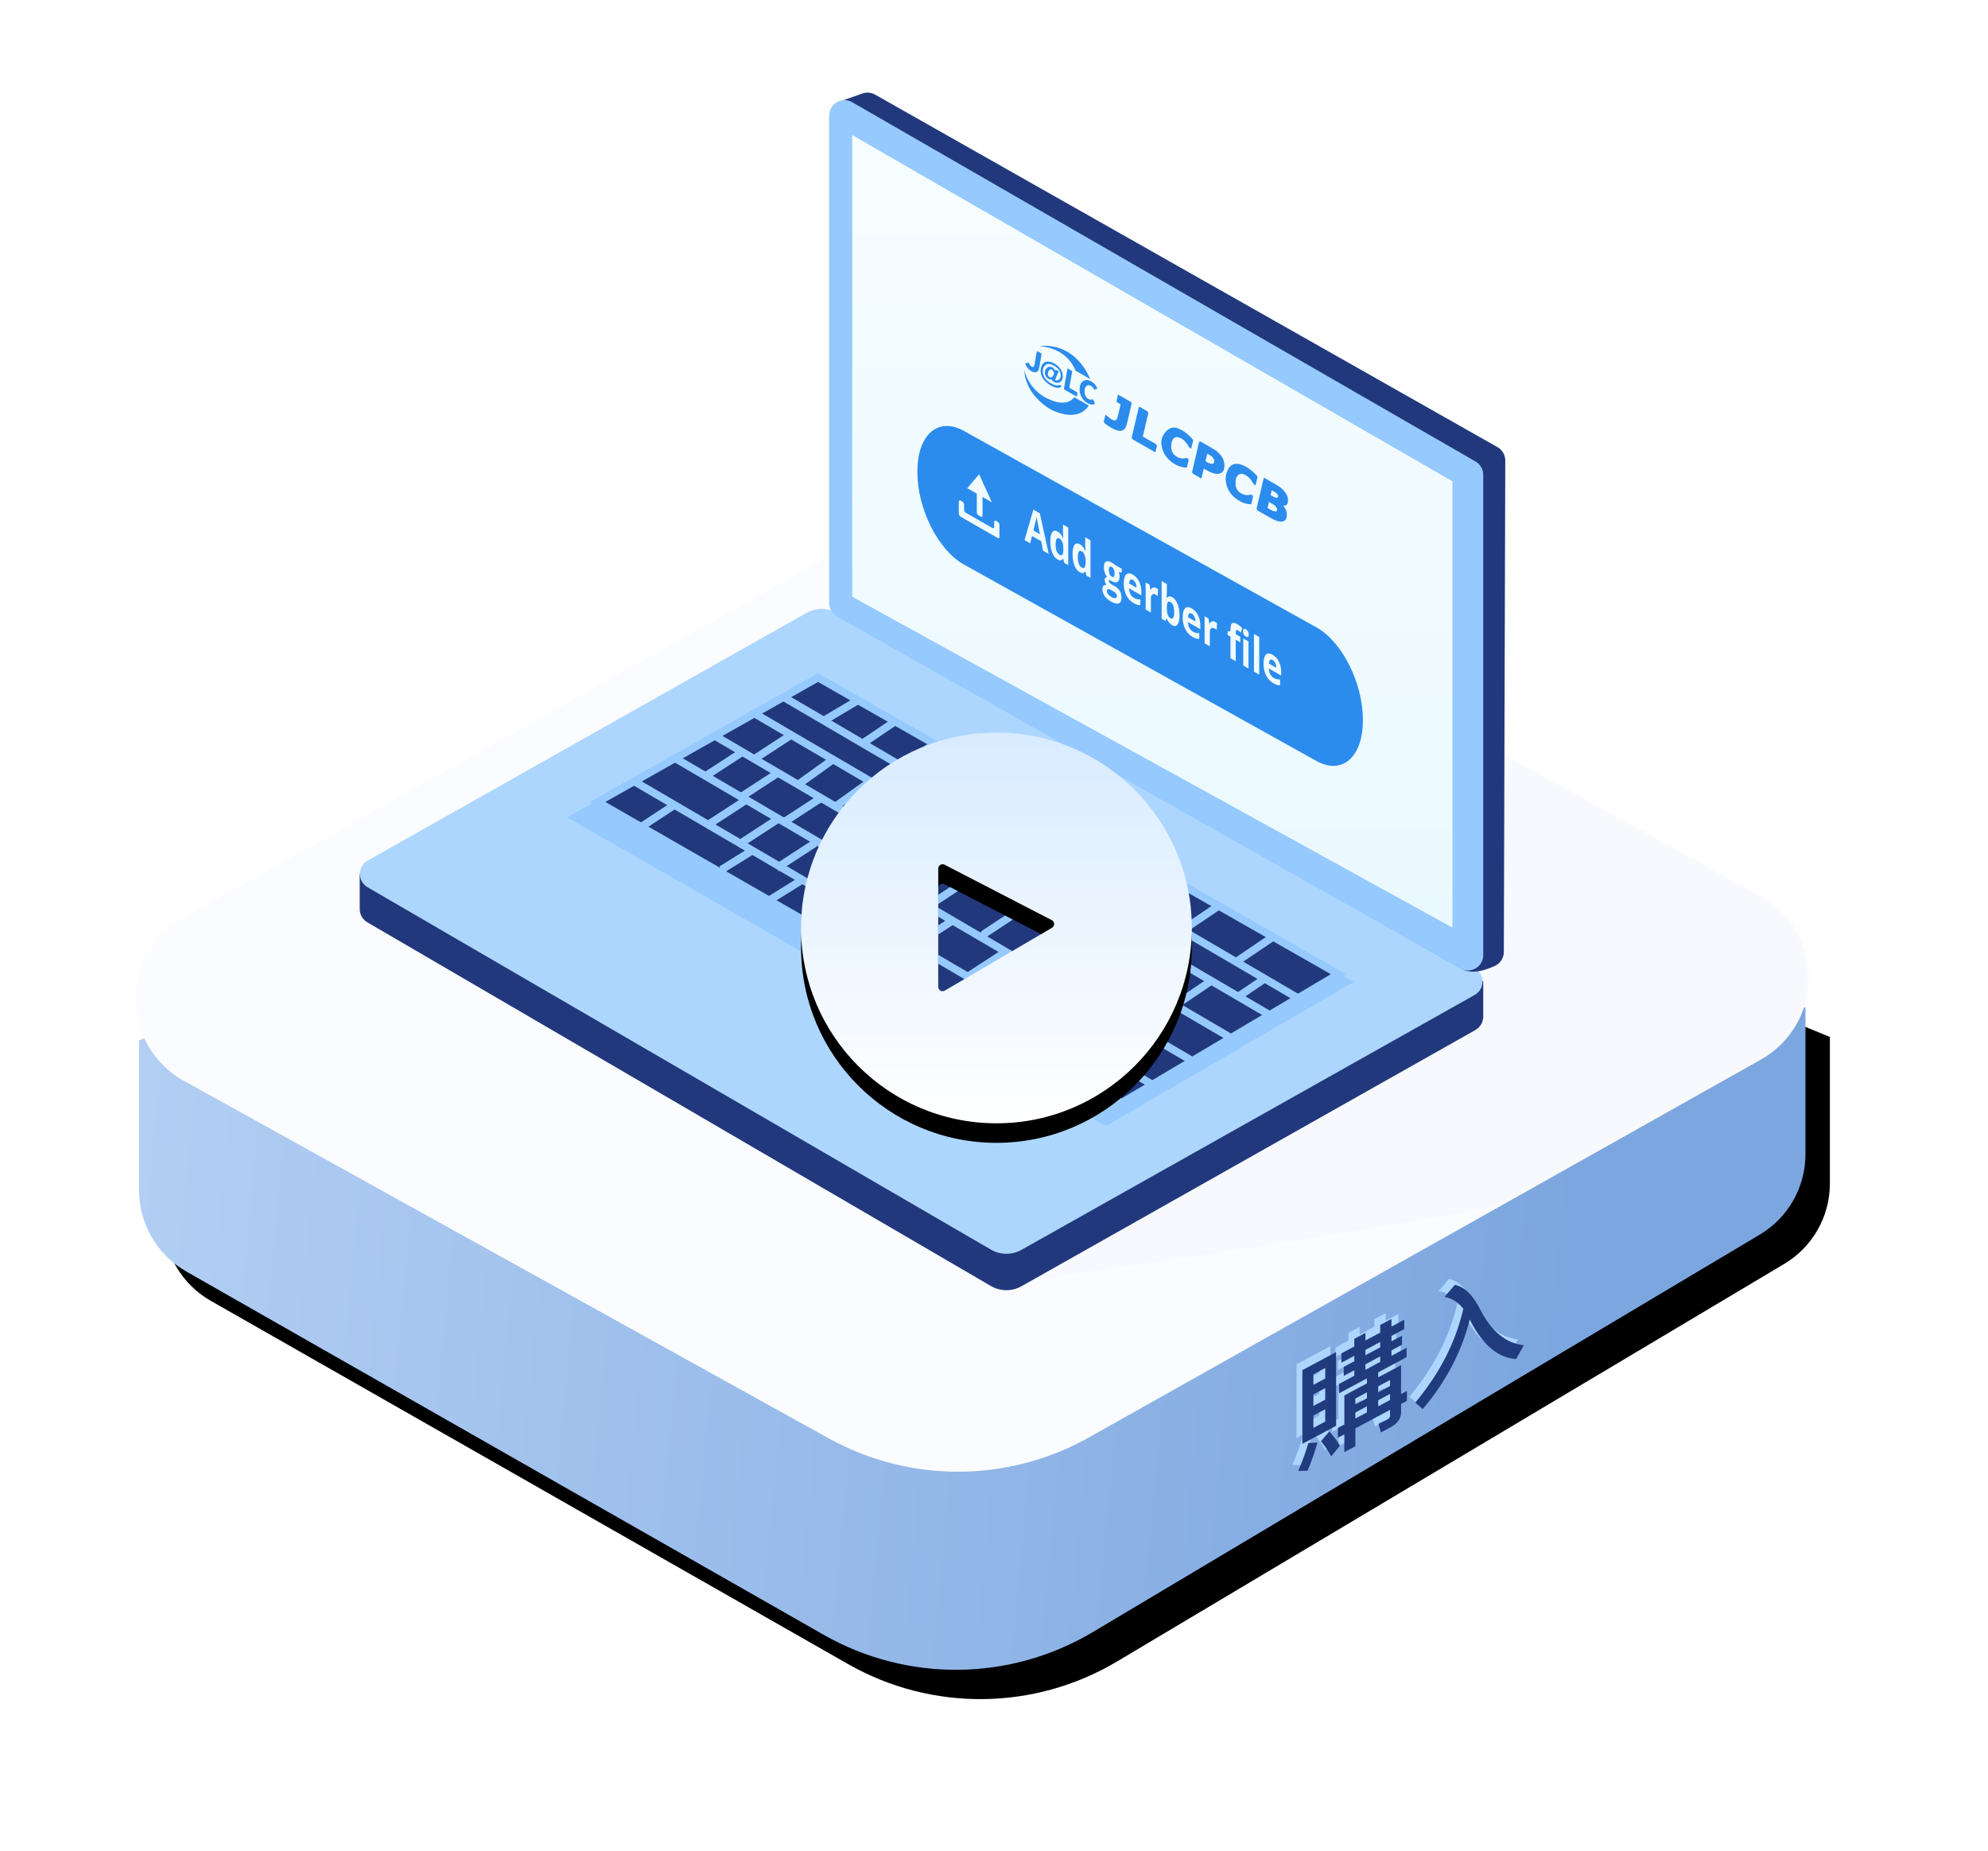 <?xml version="1.0" encoding="UTF-8"?>
<svg width="407px" height="379px" viewBox="0 0 407 379" version="1.1" xmlns="http://www.w3.org/2000/svg" xmlns:xlink="http://www.w3.org/1999/xlink">
    <!-- Generator: Sketch 60 (88103) - https://sketch.com -->
    <title>hdpi/xiadan</title>
    <desc>Created with Sketch.</desc>
    <defs>
        <filter x="-10.2%" y="-11.7%" width="122.4%" height="129.4%" filterUnits="objectBoundingBox" id="filter-1">
            <feOffset dx="0" dy="0" in="SourceAlpha" result="shadowOffsetOuter1"></feOffset>
            <feGaussianBlur stdDeviation="10" in="shadowOffsetOuter1" result="shadowBlurOuter1"></feGaussianBlur>
            <feColorMatrix values="0 0 0 0 0.231   0 0 0 0 1   0 0 0 0 1  0 0 0 1 0" type="matrix" in="shadowBlurOuter1" result="shadowMatrixOuter1"></feColorMatrix>
            <feMerge>
                <feMergeNode in="shadowMatrixOuter1"></feMergeNode>
                <feMergeNode in="SourceGraphic"></feMergeNode>
            </feMerge>
        </filter>
        <linearGradient x1="0%" y1="50%" x2="85.981%" y2="54.846%" id="linearGradient-2">
            <stop stop-color="#B2CEF3" offset="0%"></stop>
            <stop stop-color="#7CA6DF" offset="100%"></stop>
        </linearGradient>
        <path d="M21.467,147.751 L21.467,117.079 L21.467,117.079 L173.36,50.545 C186.962,44.587 202.4,44.414 216.131,50.066 L362.63,110.371 L362.63,110.371 L362.63,140.39 C362.63,147.136 359.08,153.384 353.286,156.837 L216.706,238.236 C199.777,248.325 178.73,248.528 161.609,238.768 L31.13,164.384 C25.155,160.977 21.467,154.628 21.467,147.751 Z" id="path-3"></path>
        <filter x="-9.8%" y="-13.5%" width="122.6%" height="129.8%" filterUnits="objectBoundingBox" id="filter-4">
            <feOffset dx="5" dy="5" in="SourceAlpha" result="shadowOffsetOuter1"></feOffset>
            <feGaussianBlur stdDeviation="12" in="shadowOffsetOuter1" result="shadowBlurOuter1"></feGaussianBlur>
            <feColorMatrix values="0 0 0 0 0.142   0 0 0 0 0.254   0 0 0 0 0.568  0 0 0 0.3 0" type="matrix" in="shadowBlurOuter1" result="shadowMatrixOuter1"></feColorMatrix>
            <feOffset dx="0" dy="1" in="SourceAlpha" result="shadowOffsetOuter2"></feOffset>
            <feGaussianBlur stdDeviation="2.5" in="shadowOffsetOuter2" result="shadowBlurOuter2"></feGaussianBlur>
            <feColorMatrix values="0 0 0 0 0.522   0 0 0 0 0.602   0 0 0 0 0.765  0 0 0 1 0" type="matrix" in="shadowBlurOuter2" result="shadowMatrixOuter2"></feColorMatrix>
            <feMerge>
                <feMergeNode in="shadowMatrixOuter1"></feMergeNode>
                <feMergeNode in="shadowMatrixOuter2"></feMergeNode>
            </feMerge>
        </filter>
        <path d="M30.563,91.892 L168.123,14.853 C184.616,5.616 204.709,5.549 221.264,14.676 L353.398,87.526 C362.657,92.631 366.025,104.276 360.92,113.536 C359.2,116.656 356.644,119.234 353.539,120.98 L215.941,198.365 C199.392,207.672 179.2,207.732 162.596,198.524 L30.633,125.34 C21.386,120.212 18.047,108.559 23.175,99.311 C24.9,96.2 27.459,93.631 30.563,91.892 Z" id="path-5"></path>
        <filter x="-10.9%" y="-16.1%" width="121.9%" height="132.2%" filterUnits="objectBoundingBox" id="filter-7">
            <feGaussianBlur stdDeviation="6.838" in="SourceGraphic"></feGaussianBlur>
        </filter>
        <linearGradient x1="50%" y1="0%" x2="50%" y2="100%" id="linearGradient-8">
            <stop stop-color="#F6FDFF" offset="0%"></stop>
            <stop stop-color="#EAF9FF" offset="100%"></stop>
        </linearGradient>
        <linearGradient x1="50%" y1="0%" x2="50%" y2="100%" id="linearGradient-9">
            <stop stop-color="#D8EBFF" offset="0%"></stop>
            <stop stop-color="#FFFFFF" offset="100%"></stop>
        </linearGradient>
        <path d="M204,150 C226.091,150 244,167.909 244,190 C244,212.091 226.091,230 204,230 C181.909,230 164,212.091 164,190 C164,167.909 181.909,150 204,150 Z M192.974,176.955 C192.483,176.955 192.085,177.353 192.085,177.844 L192.085,177.844 L192.085,202.066 C192.085,202.224 192.127,202.379 192.207,202.515 C192.455,202.939 193,203.081 193.424,202.832 L193.424,202.832 L215.375,189.964 C215.52,189.879 215.638,189.755 215.715,189.606 C215.94,189.17 215.77,188.634 215.334,188.408 L215.334,188.408 L193.382,177.054 C193.256,176.989 193.116,176.955 192.974,176.955 Z" id="path-10"></path>
        <filter x="-17.5%" y="-12.5%" width="135.0%" height="135.0%" filterUnits="objectBoundingBox" id="filter-11">
            <feOffset dx="0" dy="4" in="SourceAlpha" result="shadowOffsetOuter1"></feOffset>
            <feGaussianBlur stdDeviation="4" in="shadowOffsetOuter1" result="shadowBlurOuter1"></feGaussianBlur>
            <feColorMatrix values="0 0 0 0 0.129   0 0 0 0 0.224   0 0 0 0 0.486  0 0 0 0.5 0" type="matrix" in="shadowBlurOuter1"></feColorMatrix>
        </filter>
    </defs>
    <g id="组件" stroke="none" stroke-width="1" fill="none" fill-rule="evenodd">
        <g id="xiadan">
            <g filter="url(#filter-1)" transform="translate(7, 18)">
                <g id="路径-2" transform="translate(-0, 77.951)">
                    <g id="矩形">
                        <use fill="black" fill-opacity="1" filter="url(#filter-4)" xlink:href="#path-3"></use>
                        <use fill="url(#linearGradient-2)" fill-rule="evenodd" xlink:href="#path-3"></use>
                    </g>
                    <path d="M269.28,198.97 L269.28,195.322 L276.384,191.521 L276.384,192.769 C276.384,193.057 276.168,193.317 275.76,193.535 L274.008,194.376 L274.512,196.147 L276.408,195.132 C277.896,194.336 278.64,193.29 278.64,192.042 L278.64,190.314 L279.84,189.672 L279.84,187.656 L278.64,188.298 L278.64,182.37 L273.96,184.874 L273.96,183.842 L279.768,180.734 L279.768,178.814 L276.672,180.471 L276.672,179.343 L278.832,178.187 L278.832,176.339 L276.672,177.495 L276.672,176.391 L279.288,174.991 L279.288,173.071 L276.672,174.471 L276.672,172.911 L274.368,174.144 L274.368,175.704 L271.344,177.322 L271.344,175.762 L269.064,176.982 L269.064,178.542 L266.424,179.954 L266.424,181.874 L269.064,180.462 L269.064,181.566 L266.904,182.722 L266.904,184.57 L269.064,183.414 L269.064,184.542 L265.944,186.211 L265.944,188.131 L271.656,185.075 L271.656,186.107 L267.024,188.585 L267.024,194.513 L265.704,195.22 L265.704,197.236 L267.024,196.529 L267.024,200.177 L269.28,198.97 Z M265.344,194.788 L265.344,179.692 L258.432,183.391 L258.432,198.487 L265.344,194.788 Z M263.112,185.11 L260.688,186.407 L260.688,184.247 L263.112,182.95 L263.112,185.11 Z M274.368,178.728 L271.344,180.346 L271.344,179.242 L274.368,177.624 L274.368,178.728 Z M274.368,181.704 L271.344,183.322 L271.344,182.194 L274.368,180.576 L274.368,181.704 Z M263.112,189.43 L260.688,190.727 L260.688,188.375 L263.112,187.078 L263.112,189.43 Z M263.112,193.918 L260.688,195.215 L260.688,192.695 L263.112,191.398 L263.112,193.918 Z M276.384,186.625 L273.96,187.922 L273.96,186.698 L276.384,185.401 L276.384,186.625 Z M271.656,189.155 L269.28,190.426 L269.28,189.202 L271.656,187.931 L271.656,189.155 Z M271.656,192.035 L269.28,193.306 L269.28,192.058 L271.656,190.787 L271.656,192.035 Z M276.384,189.505 L273.96,190.802 L273.96,189.554 L276.384,188.257 L276.384,189.505 Z M264.336,201.04 L266.136,198.852 C265.608,197.959 264.888,196.976 263.952,195.941 L262.224,197.946 C263.112,199.006 263.808,200.05 264.336,201.04 Z M259.512,203.981 C260.328,202.008 261,200.089 261.528,198.222 L259.656,198.312 C259.152,200.093 258.456,202.002 257.592,204.024 L259.512,203.981 Z M283.08,191.37 C287.88,185.682 291.072,179.558 292.704,172.997 L292.776,173.174 C295.344,178.232 298.488,180.894 302.208,181.112 L303.768,178.285 C300.168,177.907 297.24,175.538 294.96,171.19 C293.376,168.029 291.6,166.268 289.632,165.929 L287.544,168.39 C289.032,168.65 290.304,169.457 291.384,170.823 C289.8,177.719 286.512,184.11 281.544,190.032 L283.08,191.37 Z" id="購入" fill="#ADD6FF" fill-rule="nonzero"></path>
                    <path d="M270.48,200.17 L270.48,196.522 L277.584,192.721 L277.584,193.969 C277.584,194.257 277.368,194.517 276.96,194.735 L275.208,195.576 L275.712,197.347 L277.608,196.332 C279.096,195.536 279.84,194.49 279.84,193.242 L279.84,191.514 L281.04,190.872 L281.04,188.856 L279.84,189.498 L279.84,183.57 L275.16,186.074 L275.16,185.042 L280.968,181.934 L280.968,180.014 L277.872,181.671 L277.872,180.543 L280.032,179.387 L280.032,177.539 L277.872,178.695 L277.872,177.591 L280.488,176.191 L280.488,174.271 L277.872,175.671 L277.872,174.111 L275.568,175.344 L275.568,176.904 L272.544,178.522 L272.544,176.962 L270.264,178.182 L270.264,179.742 L267.624,181.154 L267.624,183.074 L270.264,181.662 L270.264,182.766 L268.104,183.922 L268.104,185.77 L270.264,184.614 L270.264,185.742 L267.144,187.411 L267.144,189.331 L272.856,186.275 L272.856,187.307 L268.224,189.785 L268.224,195.713 L266.904,196.42 L266.904,198.436 L268.224,197.729 L268.224,201.377 L270.48,200.17 Z M266.544,195.988 L266.544,180.892 L259.632,184.591 L259.632,199.687 L266.544,195.988 Z M264.312,186.31 L261.888,187.607 L261.888,185.447 L264.312,184.15 L264.312,186.31 Z M275.568,179.928 L272.544,181.546 L272.544,180.442 L275.568,178.824 L275.568,179.928 Z M275.568,182.904 L272.544,184.522 L272.544,183.394 L275.568,181.776 L275.568,182.904 Z M264.312,190.63 L261.888,191.927 L261.888,189.575 L264.312,188.278 L264.312,190.63 Z M264.312,195.118 L261.888,196.415 L261.888,193.895 L264.312,192.598 L264.312,195.118 Z M277.584,187.825 L275.16,189.122 L275.16,187.898 L277.584,186.601 L277.584,187.825 Z M272.856,190.355 L270.48,191.626 L270.48,190.402 L272.856,189.131 L272.856,190.355 Z M272.856,193.235 L270.48,194.506 L270.48,193.258 L272.856,191.987 L272.856,193.235 Z M277.584,190.705 L275.16,192.002 L275.16,190.754 L277.584,189.457 L277.584,190.705 Z M265.536,202.24 L267.336,200.052 C266.808,199.159 266.088,198.176 265.152,197.141 L263.424,199.146 C264.312,200.206 265.008,201.25 265.536,202.24 Z M260.712,205.181 C261.528,203.208 262.2,201.289 262.728,199.422 L260.856,199.512 C260.352,201.293 259.656,203.202 258.792,205.224 L260.712,205.181 Z M284.28,192.57 C289.08,186.882 292.272,180.758 293.904,174.197 L293.976,174.374 C296.544,179.432 299.688,182.094 303.408,182.312 L304.968,179.485 C301.368,179.107 298.44,176.738 296.16,172.39 C294.576,169.229 292.8,167.468 290.832,167.129 L288.744,169.59 C290.232,169.85 291.504,170.657 292.584,172.023 C291,178.919 287.712,185.31 282.744,191.232 L284.28,192.57 Z" id="購入备份" fill="#213C7E" fill-rule="nonzero"></path>
                    <mask id="mask-6" fill="white">
                        <use xlink:href="#path-5"></use>
                    </mask>
                    <use id="蒙版" fill="#FBFCFF" xlink:href="#path-5"></use>
                    <path d="M201.749,166.449 C295.085,153.343 348.712,142.726 362.63,134.597 C376.548,126.468 380.998,113.349 375.979,95.237 L335.45,46.716 L264.04,39.141 L190.342,139.492 L201.749,166.449 Z" fill="#ACB8DB" opacity="0.2" filter="url(#filter-7)" mask="url(#mask-6)"></path>
                </g>
                <g id="电脑" transform="translate(63.497, 0)">
                    <path d="M138.637,245.357 L231.562,192.899 C232.552,192.341 233.164,191.292 233.164,190.156 L233.164,182.958 L233.164,182.958 L100.532,114.693 C98.738,113.77 96.611,113.761 94.81,114.669 L3.151,160.902 L3.151,160.902 L3.151,168.129 C3.151,169.25 3.746,170.286 4.714,170.851 L132.363,245.313 C134.298,246.442 136.686,246.458 138.637,245.357 Z" id="路径-99" fill="#21397C"></path>
                    <path d="M138.628,237.907 L231.408,185.718 C232.925,184.865 233.463,182.944 232.61,181.427 C232.324,180.92 231.904,180.502 231.396,180.219 L100.764,107.481 C98.846,106.413 96.511,106.42 94.6,107.499 L4.789,158.199 C3.274,159.054 2.739,160.976 3.594,162.491 C3.87,162.979 4.27,163.385 4.754,163.666 L132.372,237.862 C134.302,238.985 136.682,239.002 138.628,237.907 Z" id="路径-99备份" fill="#ADD6FF"></path>
                    <path d="M237.382,176.919 L237.677,76.304 C237.681,75.165 237.07,74.114 236.079,73.553 L108.662,1.37 C107.868,0.92 106.918,0.837 106.057,1.141 L100.971,2.943 L100.971,2.943 L103.724,104.259 C103.753,105.326 104.321,106.306 105.232,106.862 C160.255,140.458 201.298,164.897 228.36,180.179 C230.093,181.331 232.493,181.193 235.56,179.767 C236.668,179.252 237.379,178.142 237.382,176.919 Z" id="路径-100" fill="#21397C"></path>
                    <path d="M233.164,177.56 L233.164,79.225 C233.164,78.098 232.563,77.057 231.587,76.495 L103.977,2.931 C102.469,2.062 100.543,2.58 99.673,4.088 C99.398,4.566 99.252,5.109 99.252,5.661 L99.252,105.498 C99.252,106.635 99.864,107.683 100.854,108.242 L228.464,180.304 C229.979,181.16 231.901,180.625 232.757,179.11 C233.024,178.637 233.164,178.103 233.164,177.56 Z" id="路径-100备份" fill="#96CAFE"></path>
                    <polygon id="路径-101" fill="url(#linearGradient-8)" points="226.862 171.93 226.862 80.555 103.979 9.66 103.979 104.187"></polygon>
                    <g id="按钮" transform="translate(117.319, 69.216)">
                        <g>
                            <path d="M9.5,1.001 L81.7,41.246 C86.947,44.17 91.2,52.616 91.2,60.109 L91.2,60.326 C91.2,67.82 86.947,71.524 81.7,68.599 L9.5,28.354 C4.253,25.43 0,16.984 0,9.491 L0,9.274 C0,1.78 4.253,-1.924 9.5,1.001 Z" id="矩形备份-3" fill="#2B8CED"></path>
                            <g id="编组" transform="translate(8.479, 9.89)" fill="#F0FBFF">
                                <path d="M0.749,5.601 C0.935,5.708 1.086,6.007 1.086,6.27 L1.086,7.208 C1.086,7.471 1.237,7.771 1.423,7.877 L6.902,11.019 C7.088,11.126 7.239,10.999 7.239,10.737 L7.239,9.798 C7.239,9.536 7.39,9.409 7.576,9.516 L7.988,9.752 C8.174,9.859 8.325,10.158 8.325,10.421 L8.325,12.777 C8.325,13.039 8.174,13.166 7.988,13.059 L0.337,8.672 C0.151,8.565 0,8.266 0,8.003 L0,5.647 C0,5.385 0.151,5.258 0.337,5.365 L0.749,5.601 Z M31.31,18.074 C31.42,18.138 31.55,18.226 31.701,18.341 C31.852,18.456 31.949,18.532 31.991,18.569 L33.36,19.354 L33.36,20.122 L32.746,19.993 L32.806,20.18 C32.878,20.429 32.914,20.676 32.914,20.922 C32.914,21.516 32.767,21.895 32.474,22.058 C32.18,22.222 31.772,22.154 31.25,21.855 L31.057,21.729 L30.899,21.614 L30.827,21.664 C30.765,21.722 30.734,21.806 30.734,21.915 C30.734,22.133 30.93,22.355 31.324,22.58 L31.991,22.963 L32.169,23.073 C32.513,23.302 32.782,23.584 32.976,23.919 C33.202,24.309 33.315,24.757 33.315,25.263 C33.315,25.91 33.123,26.302 32.74,26.439 C32.358,26.577 31.808,26.44 31.092,26.029 C30.544,25.715 30.126,25.34 29.837,24.906 C29.548,24.471 29.403,24.01 29.403,23.525 C29.403,23.191 29.477,22.955 29.624,22.815 C29.772,22.675 29.988,22.639 30.274,22.707 C30.164,22.578 30.068,22.414 29.986,22.217 C29.904,22.02 29.863,21.837 29.863,21.669 C29.863,21.457 29.906,21.306 29.993,21.216 C30.08,21.125 30.205,21.059 30.369,21.017 C30.163,20.774 29.999,20.479 29.879,20.132 C29.758,19.786 29.698,19.424 29.698,19.048 C29.698,18.443 29.837,18.056 30.116,17.885 C30.394,17.715 30.792,17.778 31.31,18.074 Z M31.022,23.621 L30.88,23.552 C30.745,23.499 30.628,23.493 30.528,23.534 C30.396,23.588 30.33,23.723 30.33,23.938 C30.33,24.146 30.401,24.35 30.542,24.55 C30.684,24.75 30.882,24.923 31.138,25.069 C31.521,25.29 31.822,25.388 32.04,25.364 C32.258,25.34 32.367,25.199 32.367,24.942 C32.367,24.734 32.302,24.553 32.173,24.4 C32.045,24.247 31.846,24.093 31.576,23.939 L31.022,23.621 Z M4.163,0 L4.832,1.477 L6.764,5.743 L4.856,4.649 L4.856,8.426 C4.856,8.688 4.705,8.815 4.519,8.708 L4.023,8.423 C3.836,8.316 3.686,8.017 3.686,7.754 L3.686,3.978 L1.734,2.859 L4.163,0 Z M47.689,27.467 C48.244,27.785 48.676,28.255 48.985,28.878 C49.294,29.501 49.448,30.206 49.448,30.992 L49.448,31.725 L46.917,30.273 L46.929,30.487 C46.961,30.837 47.047,31.152 47.187,31.434 C47.356,31.772 47.592,32.028 47.896,32.202 C48.133,32.338 48.356,32.431 48.567,32.483 C48.778,32.534 48.998,32.55 49.227,32.529 L49.227,33.698 L49.036,33.709 C48.905,33.707 48.769,33.687 48.627,33.649 C48.414,33.591 48.154,33.474 47.847,33.298 C47.215,32.936 46.721,32.407 46.366,31.711 C46.01,31.015 45.832,30.216 45.832,29.314 C45.832,28.386 45.996,27.763 46.325,27.445 C46.654,27.126 47.109,27.134 47.689,27.467 Z M42.591,22.478 L42.591,24.271 L42.59,24.395 C42.586,24.621 42.572,24.936 42.549,25.341 L42.591,25.366 L42.679,25.243 C42.925,24.952 43.267,24.931 43.704,25.181 C44.168,25.447 44.53,25.91 44.793,26.571 C45.055,27.231 45.186,28.006 45.186,28.894 C45.186,29.809 45.051,30.44 44.78,30.787 C44.51,31.134 44.142,31.174 43.676,30.907 C43.215,30.642 42.853,30.199 42.591,29.576 L42.517,29.534 L42.338,30.04 L41.52,29.571 L41.52,21.864 L42.591,22.478 Z M64.241,36.957 C64.796,37.275 65.228,37.746 65.537,38.369 C65.846,38.992 66,39.696 66,40.482 L66,41.216 L63.468,39.764 L63.481,39.978 C63.512,40.328 63.598,40.643 63.739,40.925 C63.907,41.262 64.144,41.518 64.448,41.693 C64.684,41.828 64.908,41.922 65.119,41.973 C65.329,42.025 65.549,42.04 65.779,42.02 L65.779,43.189 L65.587,43.2 C65.457,43.198 65.32,43.178 65.178,43.139 C64.965,43.082 64.706,42.965 64.399,42.789 C63.767,42.427 63.273,41.898 62.917,41.201 C62.561,40.505 62.383,39.707 62.383,38.805 C62.383,37.877 62.548,37.254 62.877,36.935 C63.206,36.617 63.66,36.624 64.241,36.957 Z M35.625,20.549 C36.18,20.867 36.612,21.337 36.92,21.96 C37.229,22.583 37.384,23.288 37.384,24.074 L37.384,24.807 L34.852,23.356 L34.865,23.569 C34.896,23.919 34.982,24.235 35.123,24.516 C35.291,24.854 35.528,25.11 35.832,25.284 C36.068,25.42 36.292,25.513 36.503,25.565 C36.713,25.616 36.933,25.632 37.163,25.612 L37.163,26.781 L36.971,26.792 C36.841,26.79 36.704,26.77 36.562,26.731 C36.349,26.673 36.09,26.557 35.783,26.381 C35.151,26.018 34.657,25.489 34.301,24.793 C33.945,24.097 33.767,23.298 33.767,22.397 C33.767,21.469 33.932,20.845 34.261,20.527 C34.59,20.209 35.044,20.216 35.625,20.549 Z M22.405,10.903 L22.405,18.611 L21.584,18.14 L21.377,17.303 L21.331,17.277 L21.245,17.399 C21.003,17.691 20.661,17.71 20.218,17.456 C19.757,17.191 19.394,16.731 19.131,16.075 C18.868,15.418 18.736,14.643 18.736,13.748 C18.736,12.84 18.87,12.209 19.138,11.856 C19.406,11.503 19.775,11.461 20.246,11.731 C20.74,12.014 21.117,12.501 21.377,13.191 L21.412,13.211 L21.376,12.89 C21.346,12.58 21.331,12.303 21.331,12.06 L21.331,10.287 L22.405,10.903 Z M26.956,13.512 L26.956,21.22 L26.134,20.749 L25.927,19.912 L25.881,19.886 L25.796,20.008 C25.554,20.3 25.212,20.319 24.768,20.065 C24.307,19.801 23.945,19.34 23.682,18.684 C23.418,18.028 23.287,17.252 23.287,16.357 C23.287,15.449 23.421,14.818 23.689,14.465 C23.957,14.112 24.326,14.07 24.796,14.34 C25.29,14.623 25.667,15.11 25.927,15.8 L25.962,15.821 L25.927,15.499 C25.897,15.189 25.881,14.912 25.881,14.67 L25.881,12.896 L26.956,13.512 Z M16.594,8.007 L18.413,16.322 L17.24,15.649 L16.868,13.712 L14.997,12.639 L14.625,14.149 L13.452,13.477 L15.264,7.244 L16.594,8.007 Z M61.499,33.319 L61.499,41.027 L60.428,40.413 L60.428,32.705 L61.499,33.319 Z M59.308,34.233 L59.308,39.771 L58.237,39.157 L58.237,33.619 L59.308,34.233 Z M57.011,30.692 C57.381,30.904 57.71,31.17 57.998,31.49 L57.724,32.443 L57.566,32.289 C57.41,32.146 57.264,32.035 57.127,31.957 C56.975,31.87 56.865,31.87 56.797,31.958 C56.729,32.047 56.695,32.19 56.695,32.388 L56.695,32.735 L57.622,33.266 L57.622,34.401 L56.695,33.869 L56.695,38.273 L55.624,37.659 L55.624,33.255 L55.035,32.917 L55.035,32.189 L55.624,32.121 L55.624,31.714 L55.63,31.489 C55.654,30.988 55.762,30.666 55.955,30.522 C56.175,30.357 56.527,30.414 57.011,30.692 Z M40.446,23.313 C40.591,23.396 40.711,23.48 40.807,23.565 L40.727,24.935 L40.634,24.855 C40.568,24.802 40.493,24.752 40.411,24.705 C40.069,24.509 39.803,24.48 39.612,24.618 C39.421,24.757 39.326,25.049 39.326,25.494 L39.326,28.313 L38.255,27.699 L38.255,22.161 L39.066,22.626 L39.224,23.648 L39.276,23.678 L39.355,23.544 C39.466,23.378 39.604,23.267 39.77,23.21 C39.977,23.139 40.202,23.174 40.446,23.313 Z M52.51,30.231 C52.655,30.314 52.776,30.398 52.872,30.483 L52.791,31.853 L52.698,31.772 C52.632,31.72 52.558,31.67 52.475,31.622 C52.133,31.427 51.867,31.398 51.676,31.536 C51.485,31.674 51.39,31.966 51.39,32.412 L51.39,35.231 L50.319,34.617 L50.319,29.079 L51.13,29.544 L51.288,30.565 L51.341,30.596 L51.419,30.461 C51.53,30.296 51.668,30.185 51.834,30.128 C52.041,30.057 52.267,30.091 52.51,30.231 Z M20.576,13.148 C20.337,13.011 20.152,13.048 20.019,13.258 C19.887,13.468 19.821,13.845 19.821,14.39 C19.821,14.935 19.888,15.382 20.021,15.731 C20.155,16.08 20.345,16.325 20.594,16.467 C20.867,16.624 21.068,16.627 21.196,16.476 C21.323,16.324 21.393,15.983 21.405,15.451 L21.405,15.288 L21.401,15.041 C21.385,14.564 21.321,14.183 21.21,13.898 C21.08,13.566 20.869,13.316 20.576,13.148 Z M25.126,15.758 C24.888,15.621 24.702,15.657 24.57,15.867 C24.438,16.077 24.372,16.454 24.372,16.999 C24.372,17.544 24.438,17.991 24.572,18.34 C24.705,18.689 24.896,18.934 25.144,19.077 C25.418,19.234 25.619,19.237 25.746,19.085 C25.874,18.934 25.943,18.592 25.955,18.061 L25.955,17.897 L25.951,17.65 C25.935,17.173 25.872,16.792 25.76,16.507 C25.63,16.175 25.419,15.925 25.126,15.758 Z M43.36,26.193 C43.095,26.041 42.902,26.045 42.781,26.205 C42.659,26.365 42.596,26.707 42.591,27.233 L42.591,27.397 L42.595,27.643 C42.61,28.12 42.672,28.5 42.779,28.782 C42.904,29.112 43.102,29.354 43.374,29.51 C43.594,29.636 43.769,29.594 43.899,29.382 C44.029,29.171 44.094,28.793 44.094,28.248 C44.094,27.703 44.028,27.257 43.897,26.91 C43.766,26.562 43.587,26.323 43.36,26.193 Z M31.31,18.991 C30.916,18.765 30.72,18.986 30.72,19.653 C30.72,19.954 30.768,20.219 30.865,20.45 C30.963,20.681 31.111,20.853 31.31,20.967 C31.511,21.083 31.658,21.08 31.752,20.959 C31.846,20.837 31.893,20.626 31.893,20.326 C31.893,19.659 31.698,19.214 31.31,18.991 Z M15.934,8.753 C15.857,9.131 15.636,10.05 15.271,11.508 L16.608,12.275 C16.264,10.516 16.071,9.521 16.027,9.292 C15.984,9.062 15.953,8.883 15.934,8.753 Z M47.696,28.546 C47.469,28.415 47.291,28.415 47.163,28.544 C47.034,28.673 46.96,28.919 46.941,29.282 L48.444,30.143 C48.439,29.768 48.37,29.44 48.237,29.16 C48.104,28.881 47.923,28.676 47.696,28.546 Z M64.248,38.036 C64.021,37.906 63.843,37.906 63.714,38.035 C63.585,38.164 63.512,38.41 63.493,38.772 L64.996,39.634 C64.991,39.258 64.922,38.931 64.789,38.651 C64.655,38.371 64.475,38.166 64.248,38.036 Z M35.632,21.628 C35.405,21.498 35.227,21.497 35.098,21.626 C34.969,21.756 34.896,22.002 34.877,22.364 L36.38,23.226 C36.375,22.85 36.306,22.522 36.173,22.243 C36.039,21.963 35.859,21.758 35.632,21.628 Z M58.774,31.757 C59.163,31.98 59.357,32.337 59.357,32.829 C59.357,33.064 59.308,33.218 59.211,33.293 C59.114,33.368 58.968,33.349 58.774,33.238 C58.385,33.015 58.191,32.656 58.191,32.161 C58.191,31.669 58.385,31.534 58.774,31.757 Z" id="形状结合"></path>
                            </g>
                        </g>
                    </g>
                    <path d="M149.507,63.366 C149.985,63.639 150.462,63.911 150.944,64.186 L152.407,65.019 C152.317,65.152 152.246,65.273 152.163,65.378 C151.37,66.385 150.309,66.857 149.055,66.94 C147.984,67.011 146.842,66.751 145.656,66.306 C144.344,65.814 143.073,64.918 141.84,63.626 C140.93,62.672 140.177,61.553 139.688,60.199 C139.4,59.399 139.255,58.629 139.2,57.83 C139.272,58.056 139.324,58.233 139.386,58.409 C139.954,60.038 140.846,61.32 141.993,62.326 C142.758,62.997 143.534,63.422 144.309,63.774 C145.246,64.199 146.151,64.44 147.011,64.447 C147.972,64.454 148.786,64.153 149.37,63.378 M182.11,77.041 C182.958,76.816 183.917,77.13 184.932,77.784 C185.601,78.215 186.245,78.746 186.852,79.46 C186.962,79.589 186.972,79.659 186.941,79.775 C186.812,80.264 186.688,80.758 186.571,81.258 C186.547,81.361 186.506,81.357 186.418,81.315 C186.254,81.236 186.131,81.11 186.008,80.893 C185.485,79.971 184.853,79.367 184.139,79.106 C183.323,78.807 182.7,79.245 182.52,80.197 C182.464,80.491 182.449,80.81 182.462,81.15 C182.492,81.893 182.82,82.487 183.402,82.884 C184.142,83.388 184.79,83.457 185.403,83.331 C185.53,83.305 185.635,83.206 185.814,83.341 C185.935,83.432 186.051,83.668 186.019,83.797 C185.903,84.261 185.781,84.721 185.667,85.187 C185.651,85.249 185.629,85.254 185.574,85.263 C185.055,85.215 184.533,85.163 183.976,84.927 C183.753,84.832 183.529,84.715 183.39,84.649 C182.821,84.311 182.342,83.991 181.884,83.518 C180.991,82.597 180.551,81.515 180.439,80.309 C180.339,79.233 180.909,77.36 182.11,77.041 Z M170.366,69.616 C171.506,69.951 172.615,70.736 173.678,71.961 C173.777,72.075 173.802,72.146 173.77,72.263 C173.637,72.755 173.513,73.254 173.393,73.757 C173.371,73.85 173.337,73.859 173.251,73.816 C173.084,73.732 172.955,73.606 172.827,73.382 C172.246,72.367 171.551,71.738 170.78,71.55 C169.97,71.352 169.535,71.833 169.344,72.7 C169.27,73.038 169.252,73.417 169.304,73.834 C169.391,74.525 169.691,75.014 170.217,75.374 C170.962,75.884 171.615,75.954 172.231,75.825 C172.358,75.799 172.464,75.703 172.643,75.839 C172.755,75.925 172.874,76.164 172.845,76.283 C172.728,76.753 172.608,77.219 172.491,77.689 C172.478,77.745 172.455,77.768 172.406,77.763 C171.89,77.713 171.375,77.664 170.822,77.431 C170.613,77.344 170.403,77.237 170.281,77.18 C169.604,76.791 169.024,76.399 168.482,75.771 C167.733,74.902 167.387,73.921 167.263,72.869 C167.085,71.354 168.593,69.094 170.366,69.616 Z M158.358,62.866 C158.379,62.756 158.445,62.817 158.507,62.853 C159.312,63.311 160.117,63.769 160.922,64.228 C161.102,64.33 161.207,64.56 161.162,64.75 C160.984,65.511 160.806,66.274 160.626,67.034 C160.464,67.714 160.318,68.411 160.129,69.065 C159.815,70.153 159.086,70.433 158.051,70.077 C157.654,69.94 157.253,69.734 156.885,69.513 C156.462,69.247 156.074,69.014 155.691,68.707 C155.561,68.602 155.471,68.381 155.503,68.244 C155.596,67.843 155.694,67.446 155.782,67.04 C155.805,66.939 155.844,66.935 155.934,66.983 C156.078,67.06 156.211,67.177 156.343,67.312 C156.748,67.723 157.159,67.957 157.571,68.065 C157.789,68.123 157.957,68.058 158.075,67.887 C158.237,67.654 158.324,67.344 158.399,67.021 C158.564,66.313 158.727,65.605 158.898,64.901 C158.922,64.801 158.904,64.764 158.814,64.715 C158.608,64.604 158.402,64.479 158.197,64.369 C158.109,64.322 158.082,64.281 158.102,64.18 M175.235,72.374 C176.092,72.876 176.949,73.347 177.805,73.854 C178.329,74.164 178.851,74.532 179.332,75.104 C180,75.899 180.215,76.702 180.177,77.48 C180.119,78.684 179.503,79.047 178.648,79.021 C177.967,79 177.242,78.676 176.508,78.264 C176.368,78.184 176.227,78.11 176.087,78.021 C175.989,77.959 175.942,77.963 175.916,78.081 C175.785,78.676 175.641,79.259 175.506,79.85 C175.483,79.949 175.452,79.98 175.349,79.92 C174.839,79.622 174.329,79.336 173.818,79.044 C173.648,78.947 173.541,78.712 173.583,78.532 C174.056,76.513 174.53,74.496 174.997,72.474 M188.354,79.849 C189.234,80.356 190.114,80.846 190.994,81.365 C191.486,81.655 191.972,82.024 192.423,82.553 C192.847,83.051 193.151,83.605 193.193,84.241 C193.241,84.966 193.041,85.415 192.557,85.527 C192.453,85.551 192.342,85.557 192.235,85.571 C192.243,85.625 192.275,85.649 192.298,85.676 C192.798,86.262 192.989,86.878 192.951,87.526 C192.897,88.462 192.442,88.796 191.77,88.8 C191.219,88.803 190.628,88.579 190.027,88.259 C189.021,87.725 188.014,87.122 187.008,86.556 C186.849,86.467 186.739,86.223 186.778,86.055 C187.259,84.008 187.74,81.962 188.218,79.914 M162.814,65.302 C163.32,65.597 163.825,65.881 164.331,66.169 C164.502,66.267 164.612,66.496 164.57,66.674 C164.219,68.179 163.867,69.683 163.516,71.187 C163.501,71.251 163.487,71.315 163.469,71.394 L166.091,72.887 C166.271,72.99 166.376,73.22 166.331,73.41 C166.245,73.77 166.158,74.128 166.076,74.492 C166.055,74.586 166.019,74.606 165.925,74.552 C164.432,73.697 162.938,72.848 161.445,71.997 C161.283,71.905 161.171,71.665 161.211,71.497 C161.69,69.454 162.17,67.413 162.646,65.368 M144.464,56.079 C145,56.179 145.553,56.463 146.098,56.963 C146.966,57.76 147.315,58.877 146.966,59.71 C146.668,60.419 145.922,60.591 145.155,60.127 C145.027,60.049 144.911,59.948 144.859,59.751 C144.829,59.634 144.793,59.687 144.767,59.692 C144.557,59.733 144.332,59.672 144.085,59.519 C143.662,59.256 143.381,58.706 143.421,58.209 C143.484,57.441 144.069,56.939 144.708,57.139 C145.011,57.235 145.32,57.395 145.549,57.923 C145.573,57.63 145.733,57.749 145.898,57.836 C146.011,57.897 146.143,57.972 146.257,58.037 C146.236,58.102 146.212,58.154 146.191,58.202 C146.001,58.636 145.809,59.066 145.618,59.499 C145.594,59.554 145.573,59.613 145.553,59.672 C145.518,59.776 145.569,59.842 145.658,59.884 C145.685,59.897 145.713,59.901 145.738,59.901 C146.225,59.898 146.56,59.648 146.652,59.026 C146.718,58.573 146.546,58.058 146.195,57.616 C145.868,57.205 145.509,56.968 145.146,56.786 C144.516,56.471 143.956,56.405 143.526,56.759 C143.217,57.013 143.014,57.397 142.986,57.964 C142.96,58.479 143.162,59.152 143.672,59.698 C144.137,60.195 144.621,60.486 145.108,60.705 C145.567,60.911 146.002,60.983 146.36,60.805 C146.375,60.798 146.402,60.795 146.402,60.795 C146.402,60.795 146.438,60.813 146.457,60.825 C146.491,60.844 146.525,60.864 146.559,60.883 L146.896,61.075 C146.662,61.325 146.384,61.412 146.065,61.407 C145.519,61.4 144.943,61.151 144.352,60.765 C144.02,60.548 143.695,60.292 143.385,59.952 C142.753,59.261 142.478,58.416 142.566,57.676 C142.721,56.367 143.396,55.879 144.464,56.079 Z M190.571,85.571 C190.173,85.242 189.77,85.063 189.369,84.821 C189.307,84.783 189.291,84.814 189.278,84.869 C189.19,85.244 189.101,85.618 189.01,86.005 C189.406,86.236 189.779,86.47 190.155,86.614 C190.359,86.692 190.558,86.742 190.733,86.696 C190.917,86.648 191.004,86.483 190.968,86.19 M141.92,53.92 C142.139,54.058 142.359,54.173 142.579,54.3 C142.73,54.386 142.761,54.451 142.731,54.621 C142.606,55.327 142.48,56.032 142.353,56.736 C142.309,56.983 142.275,57.24 142.215,57.472 C142.012,58.254 141.424,58.449 140.647,58.007 C140.154,57.711 139.723,57.308 139.465,56.578 C139.41,56.424 139.402,56.349 139.521,56.344 C139.697,56.338 139.863,56.301 140.032,56.273 C140.123,56.258 140.19,56.318 140.237,56.461 C140.349,56.801 140.537,56.996 140.773,57.102 C140.998,57.203 141.143,57.131 141.217,56.917 C141.333,56.583 141.372,56.183 141.441,55.809 C141.552,55.209 141.657,54.603 141.76,53.997 M151.54,59.882 C152.119,59.699 152.764,59.874 153.466,60.503 C153.721,60.731 153.932,61.029 154.116,61.368 C154.174,61.476 154.168,61.509 154.107,61.538 C153.938,61.617 153.775,61.708 153.611,61.794 C153.577,61.812 153.548,61.849 153.499,61.748 C153.11,60.946 152.346,60.68 151.961,61.014 C151.615,61.314 151.478,61.819 151.561,62.514 C151.631,63.106 152.039,63.629 152.533,63.784 C152.747,63.851 152.94,63.85 153.117,63.793 C153.254,63.748 153.284,63.773 153.389,64.005 C153.471,64.185 153.548,64.368 153.635,64.546 C153.688,64.653 153.694,64.7 153.624,64.732 C153.2,64.923 152.716,64.871 152.143,64.554 C151.696,64.28 151.259,63.9 150.915,63.27 C150.632,62.752 150.518,62.242 150.529,61.766 C150.551,60.765 150.865,60.095 151.54,59.882 Z M148.165,57.476 L148.208,57.501 C148.418,57.635 148.629,57.744 148.84,57.865 C148.993,57.953 149.025,58.018 148.996,58.185 C148.816,59.202 148.638,60.219 148.454,61.231 C148.43,61.36 148.441,61.416 148.571,61.487 C149.011,61.729 149.451,61.985 149.891,62.236 C150.063,62.334 150.097,62.406 150.064,62.596 C150.035,62.762 150.002,62.924 149.977,63.092 C149.963,63.186 149.928,63.205 149.84,63.153 C149.446,62.922 149.053,62.702 148.66,62.478 C148.271,62.256 147.883,62.036 147.494,61.814 C147.332,61.721 147.304,61.661 147.335,61.485 C147.564,60.185 147.794,58.885 148.019,57.582 C148.042,57.451 148.085,57.422 148.208,57.501 M144.932,57.697 C144.831,57.64 144.738,57.62 144.653,57.634 C144.255,57.702 144.071,58.056 144.032,58.584 C144.01,58.884 144.2,59.166 144.452,59.249 C144.853,59.38 145.288,58.914 145.293,58.349 M177.664,75.5 C177.523,75.38 177.228,75.219 177.104,75.149 L176.753,74.948 C176.683,74.909 176.649,74.919 176.633,74.99 C176.531,75.437 176.427,75.881 176.32,76.322 C176.302,76.399 176.306,76.439 176.391,76.487 C176.643,76.63 176.886,76.782 177.132,76.871 C177.43,76.978 177.718,77.046 177.931,76.876 C178.104,76.737 178.159,76.484 178.086,76.141 M190.573,82.806 C190.354,82.681 190.243,82.618 189.909,82.429 C189.849,82.395 189.843,82.448 189.833,82.49 C189.765,82.776 189.699,83.064 189.629,83.367 C189.942,83.549 190.245,83.747 190.547,83.858 C190.706,83.916 190.856,83.948 190.988,83.903 C191.135,83.854 191.194,83.703 191.165,83.472 C191.138,83.255 190.98,83.112 190.871,83.014 M146.536,53.337 C147.955,53.845 149.342,54.718 150.662,56.26 C151.381,57.1 151.991,58.05 152.478,59.116 C152.546,59.264 152.606,59.415 152.687,59.607 L150.803,58.534 C150.466,58.342 150.129,58.148 149.792,57.96 C149.719,57.92 149.675,57.871 149.633,57.767 C149.125,56.511 148.383,55.567 147.488,54.837 C146.463,54 145.449,53.564 144.441,53.257 C143.805,53.063 143.185,52.947 142.575,52.881 C142.55,52.879 142.527,52.891 142.477,52.832 C142.648,52.824 142.806,52.813 142.966,52.808 C144.104,52.766 145.282,52.889 146.536,53.337 Z" id="形状结合" fill="#2B8CED"></path>
                    <g id="键盘" transform="translate(45.552, 120.729)">
                        <polygon id="路径-112备份" fill="#96CAFE" points="110.416 91.82 6.46688747e-12 28.617 51.433 -4.51194637e-13 161.125 62.301"></polygon>
                        <polygon id="路径-112" stroke="#96CAFE" stroke-width="1.575" fill="#21397C" points="113.567 87.093 6.302 25.467 51.433 0 157.974 60.726"></polygon>
                        <line x1="119.868" y1="83.345" x2="13.797" y2="21.268" id="路径-113" stroke="#96CAFE" stroke-width="1.575"></line>
                        <line x1="128.263" y1="78.619" x2="22.191" y2="16.542" id="路径-113备份" stroke="#96CAFE" stroke-width="1.575"></line>
                        <line x1="136.14" y1="73.892" x2="30.069" y2="11.816" id="路径-113备份-2" stroke="#96CAFE" stroke-width="1.575"></line>
                        <line x1="144.017" y1="69.166" x2="37.946" y2="7.089" id="路径-113备份-3" stroke="#96CAFE" stroke-width="1.575"></line>
                        <line x1="150.319" y1="66.015" x2="44.248" y2="3.939" id="路径-113备份-4" stroke="#96CAFE" stroke-width="1.575"></line>
                        <line x1="110.416" y1="77.677" x2="104.132" y2="81.577" id="路径-114" stroke="#96CAFE" stroke-width="1.575"></line>
                        <line x1="102.92" y1="73.892" x2="97.283" y2="77.677" id="路径-114备份-6" stroke="#96CAFE" stroke-width="1.575"></line>
                        <line x1="92.7" y1="66.956" x2="87.063" y2="70.74" id="路径-114备份-35" stroke="#96CAFE" stroke-width="1.575" stroke-linecap="round"></line>
                        <line x1="37.927" y1="35.447" x2="31.644" y2="39.347" id="路径-114备份-7" stroke="#96CAFE" stroke-width="1.575"></line>
                        <line x1="47.659" y1="41.749" x2="41.376" y2="45.649" id="路径-114备份-34" stroke="#96CAFE" stroke-width="1.575" stroke-linecap="round"></line>
                        <line x1="22.173" y1="25.995" x2="15.464" y2="30.411" id="路径-114备份-8" stroke="#96CAFE" stroke-width="1.575"></line>
                        <line x1="36.37" y1="25.28" x2="28.493" y2="30.411" id="路径-114备份-10" stroke="#96CAFE" stroke-width="1.575"></line>
                        <line x1="42.951" y1="29.146" x2="35.074" y2="34.276" id="路径-114备份-27" stroke="#96CAFE" stroke-width="1.575"></line>
                        <line x1="50.828" y1="33.872" x2="42.951" y2="39.003" id="路径-114备份-28" stroke="#96CAFE" stroke-width="1.575"></line>
                        <line x1="60.281" y1="38.598" x2="52.404" y2="43.729" id="路径-114备份-29" stroke="#96CAFE" stroke-width="1.575"></line>
                        <line x1="71.309" y1="44.9" x2="63.432" y2="50.031" id="路径-114备份-30" stroke="#96CAFE" stroke-width="1.575"></line>
                        <line x1="79.186" y1="49.626" x2="71.309" y2="54.757" id="路径-114备份-31" stroke="#96CAFE" stroke-width="1.575"></line>
                        <line x1="90.214" y1="55.928" x2="82.337" y2="61.059" id="路径-114备份-32" stroke="#96CAFE" stroke-width="1.575"></line>
                        <line x1="99.667" y1="62.23" x2="91.789" y2="67.361" id="路径-114备份-33" stroke="#96CAFE" stroke-width="1.575"></line>
                        <line x1="36.37" y1="14.967" x2="28.493" y2="20.098" id="路径-114备份-11" stroke="#96CAFE" stroke-width="1.575"></line>
                        <line x1="42.951" y1="19.693" x2="35.074" y2="24.824" id="路径-114备份-19" stroke="#96CAFE" stroke-width="1.575"></line>
                        <line x1="52.404" y1="24.419" x2="44.526" y2="29.55" id="路径-114备份-20" stroke="#96CAFE" stroke-width="1.575"></line>
                        <line x1="61.856" y1="30.721" x2="54.817" y2="35.447" id="路径-114备份-21" stroke="#96CAFE" stroke-width="1.575"></line>
                        <line x1="72.046" y1="37.023" x2="65.007" y2="41.749" id="路径-114备份-22" stroke="#96CAFE" stroke-width="1.575" stroke-linecap="round"></line>
                        <line x1="81.135" y1="42.066" x2="74.46" y2="46.475" id="路径-114备份-23" stroke="#96CAFE" stroke-width="1.575" stroke-linecap="round"></line>
                        <line x1="92.163" y1="48.051" x2="85.488" y2="52.46" id="路径-114备份-24" stroke="#96CAFE" stroke-width="1.575" stroke-linecap="round"></line>
                        <line x1="101.615" y1="54.352" x2="94.94" y2="58.762" id="路径-114备份-25" stroke="#96CAFE" stroke-width="1.575" stroke-linecap="round"></line>
                        <line x1="101.615" y1="54.352" x2="94.94" y2="58.762" id="路径-114备份-26" stroke="#96CAFE" stroke-width="1.575" stroke-linecap="round"></line>
                        <line x1="45.823" y1="11.816" x2="37.946" y2="16.947" id="路径-114备份-12" stroke="#96CAFE" stroke-width="1.575"></line>
                        <line x1="54.26" y1="16.947" x2="47.677" y2="21.673" id="路径-114备份-13" stroke="#96CAFE" stroke-width="1.575"></line>
                        <line x1="62.137" y1="21.268" x2="55.555" y2="25.995" id="路径-114备份-14" stroke="#96CAFE" stroke-width="1.575" stroke-linecap="round"></line>
                        <line x1="71.589" y1="27.57" x2="65.007" y2="32.296" id="路径-114备份-15" stroke="#96CAFE" stroke-width="1.575" stroke-linecap="round"></line>
                        <line x1="82.617" y1="33.872" x2="76.035" y2="38.598" id="路径-114备份-16" stroke="#96CAFE" stroke-width="1.575" stroke-linecap="round"></line>
                        <line x1="93.645" y1="40.174" x2="87.063" y2="44.9" id="路径-114备份-17" stroke="#96CAFE" stroke-width="1.575" stroke-linecap="round"></line>
                        <line x1="104.673" y1="46.475" x2="98.091" y2="51.202" id="路径-114备份-18" stroke="#96CAFE" stroke-width="1.575" stroke-linecap="round"></line>
                        <line x1="114.421" y1="70.741" x2="107.265" y2="75.582" id="路径-114备份" stroke="#96CAFE" stroke-width="1.575"></line>
                        <line x1="117.572" y1="63.805" x2="111.126" y2="68.116" id="路径-114备份-2" stroke="#96CAFE" stroke-width="1.575" stroke-linecap="round"></line>
                        <line x1="131.751" y1="62.23" x2="124.595" y2="67.071" id="路径-114备份-3" stroke="#96CAFE" stroke-width="1.575"></line>
                        <line x1="112.846" y1="51.202" x2="105.689" y2="56.043" id="路径-114备份-9" stroke="#96CAFE" stroke-width="1.575"></line>
                        <line x1="142.712" y1="61.759" x2="137.198" y2="65.495" id="路径-114备份-4" stroke="#96CAFE" stroke-width="1.575"></line>
                        <line x1="144.586" y1="53.092" x2="137.198" y2="58.088" id="路径-114备份-5" stroke="#96CAFE" stroke-width="1.575"></line>
                        <line x1="133.837" y1="46.475" x2="126.449" y2="51.472" id="路径-114备份-36" stroke="#96CAFE" stroke-width="1.575"></line>
                        <line x1="122.809" y1="40.174" x2="115.421" y2="45.17" id="路径-114备份-37" stroke="#96CAFE" stroke-width="1.575"></line>
                        <line x1="111.781" y1="33.872" x2="104.393" y2="38.869" id="路径-114备份-38" stroke="#96CAFE" stroke-width="1.575"></line>
                        <line x1="102.328" y1="29.146" x2="94.94" y2="34.142" id="路径-114备份-39" stroke="#96CAFE" stroke-width="1.575"></line>
                        <line x1="92.875" y1="22.844" x2="85.488" y2="27.841" id="路径-114备份-40" stroke="#96CAFE" stroke-width="1.575"></line>
                        <line x1="83.423" y1="18.117" x2="76.035" y2="23.114" id="路径-114备份-41" stroke="#96CAFE" stroke-width="1.575"></line>
                        <line x1="75.546" y1="13.391" x2="68.158" y2="18.388" id="路径-114备份-42" stroke="#96CAFE" stroke-width="1.575"></line>
                        <line x1="67.668" y1="8.665" x2="60.281" y2="13.662" id="路径-114备份-43" stroke="#96CAFE" stroke-width="1.575"></line>
                        <line x1="59.493" y1="4.726" x2="52.404" y2="8.935" id="路径-114备份-44" stroke="#96CAFE" stroke-width="1.575"></line>
                    </g>
                </g>
            </g>
            <g id="play" fill-rule="nonzero">
                <use fill="black" fill-opacity="1" filter="url(#filter-11)" xlink:href="#path-10"></use>
                <use fill="url(#linearGradient-9)" xlink:href="#path-10"></use>
            </g>
        </g>
    </g>
</svg>